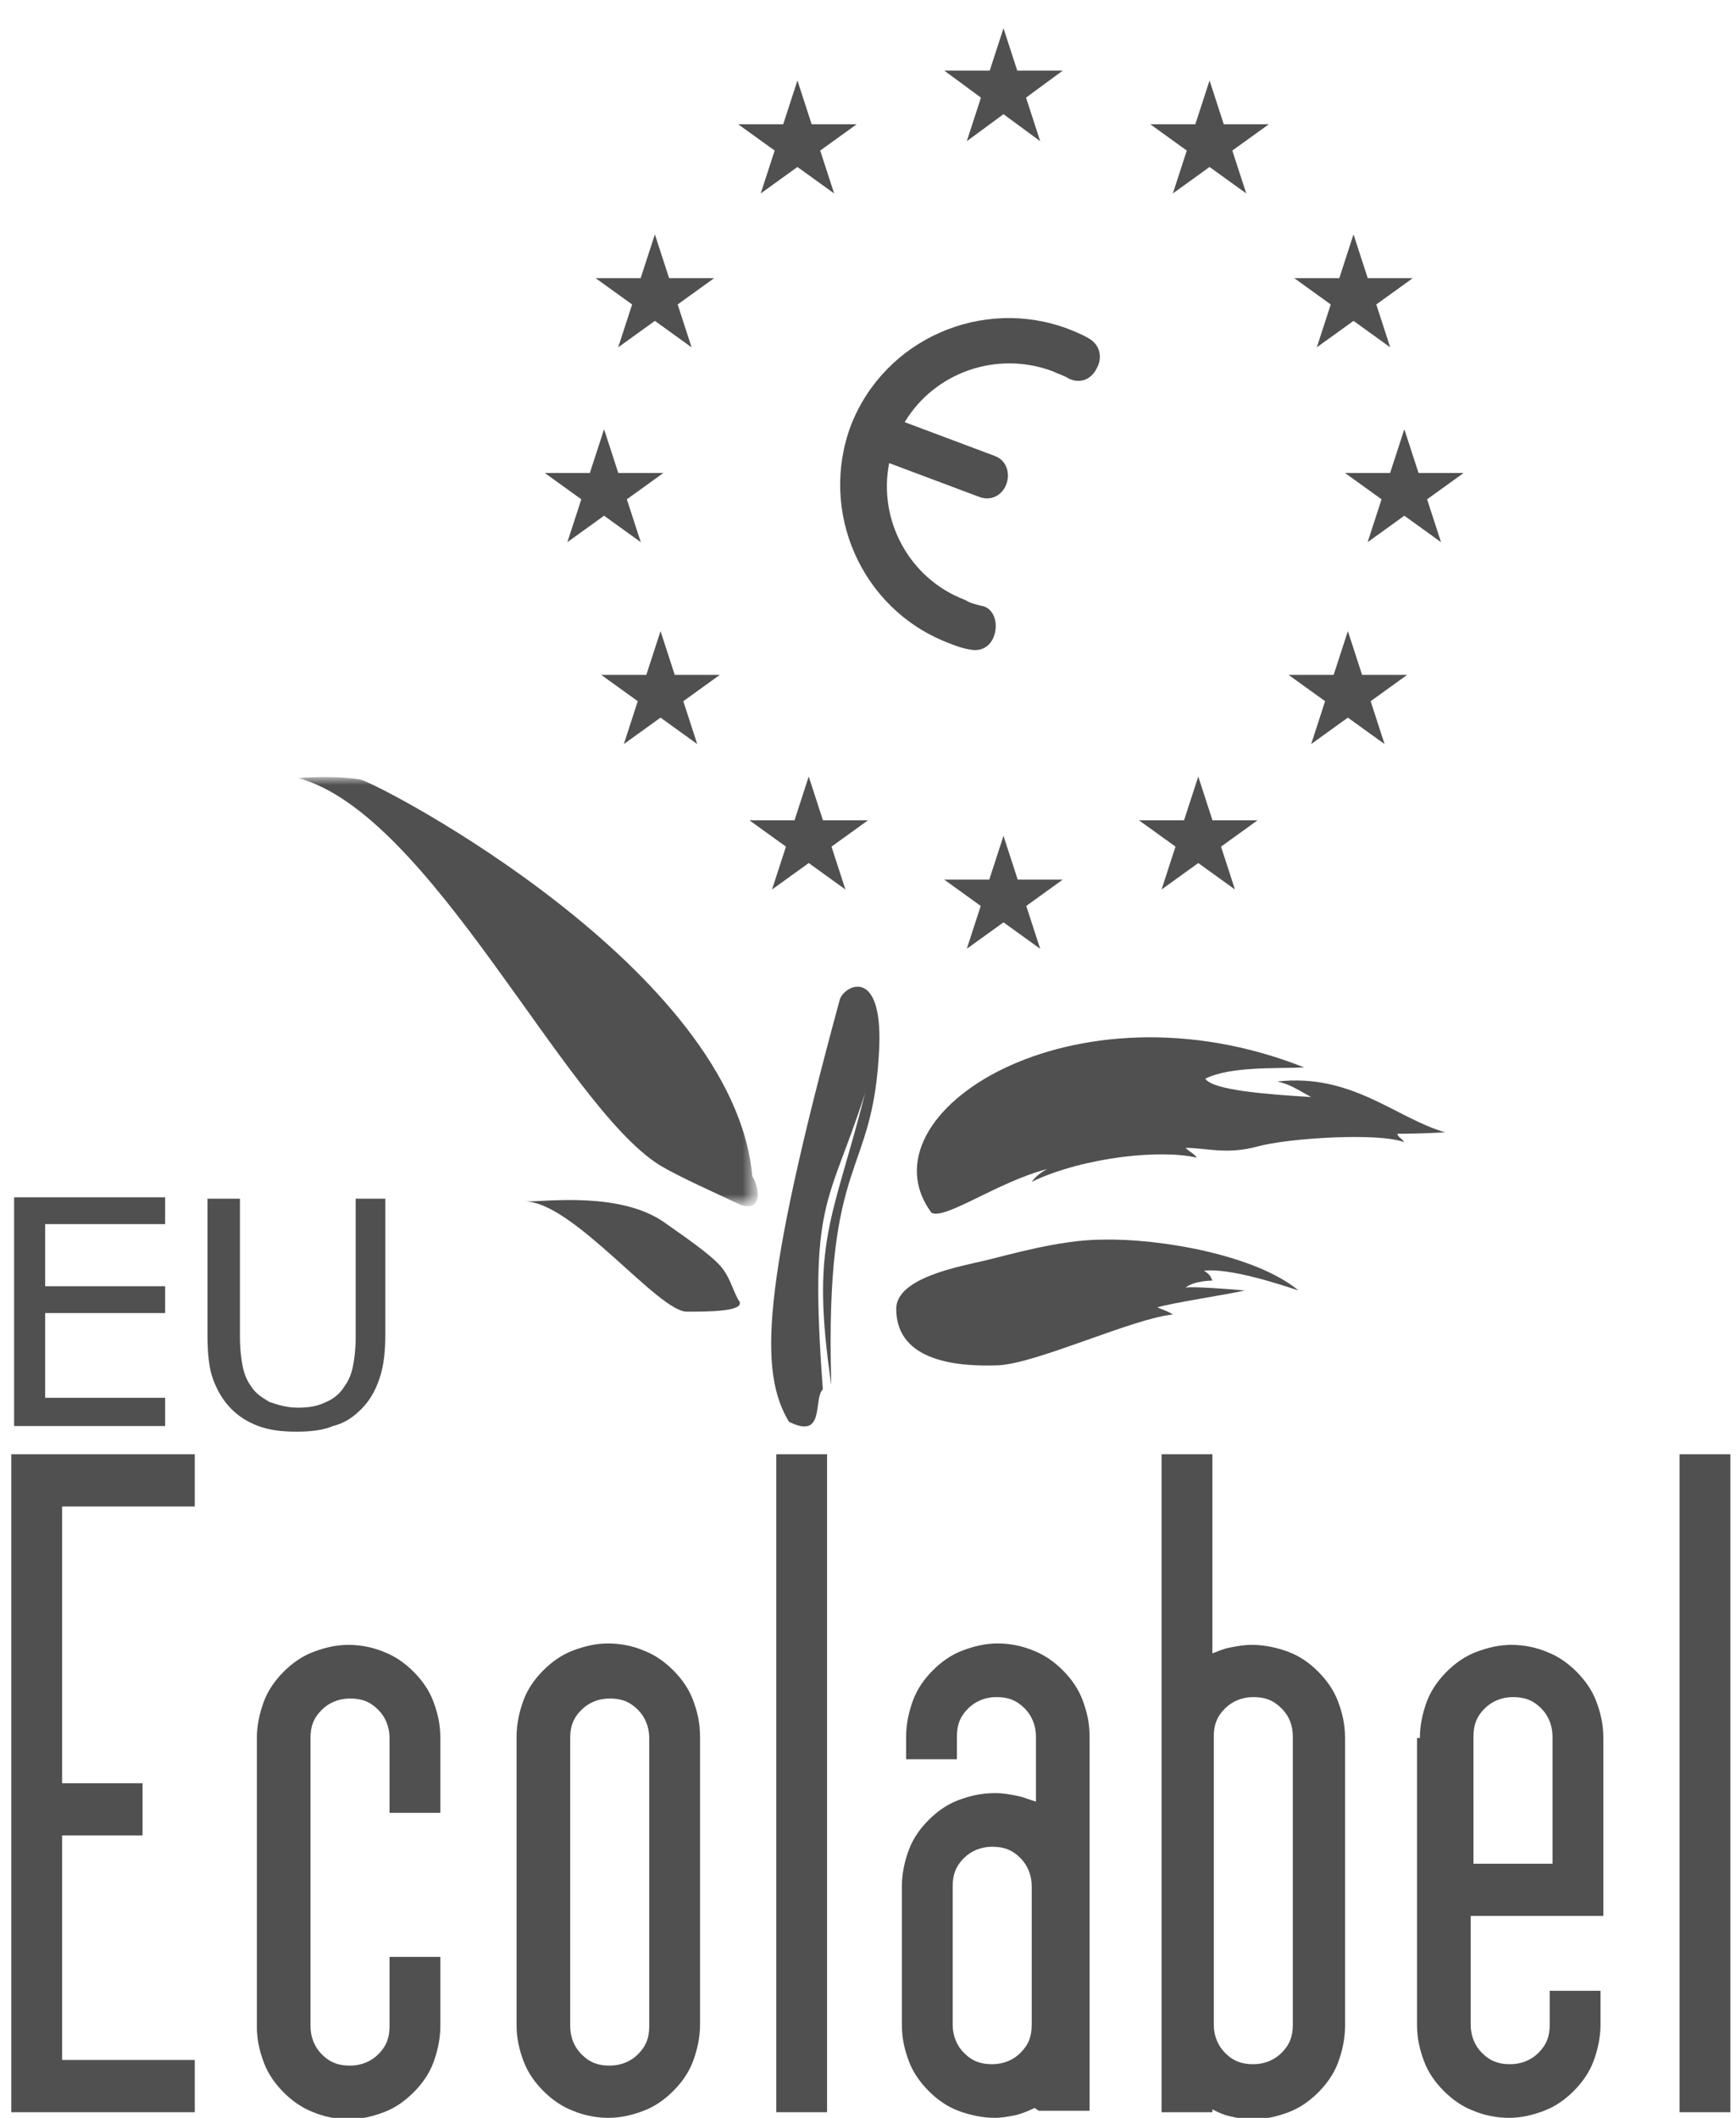 <?xml version="1.0" encoding="utf-8"?>
<!-- Generator: Adobe Illustrator 26.3.1, SVG Export Plug-In . SVG Version: 6.00 Build 0)  -->
<svg version="1.1" id="Vrstva_1" xmlns="http://www.w3.org/2000/svg" xmlns:xlink="http://www.w3.org/1999/xlink" x="0px" y="0px"
	 viewBox="0 0 123 150" style="enable-background:new 0 0 123 150;" xml:space="preserve">
<style type="text/css">
	.st0{fill:#505050;}
	.st1{fill:#FFFFFF;filter:url(#Adobe_OpacityMaskFilter);}
	.st2{mask:url(#mask0_435_1408_00000126281136814511749160000002787918119728199561_);}
</style>
<g>
	<g>
		<path class="st0" d="M77.2,24c-0.5-0.3-1-0.5-1.5-0.7c-6.1-2.3-13,0.7-15.4,6.8c-2.3,6.1,0.7,13,6.8,15.4c0.5,0.2,1,0.4,1.6,0.5
			c0.9,0.2,1.6-0.3,1.8-1.2c0.2-0.9-0.2-1.8-1-1.9c-0.4-0.1-0.8-0.2-1.1-0.4c-4-1.5-6.2-5.7-5.4-9.7l6.4,2.4
			c0.8,0.3,1.6-0.1,1.9-0.9c0.3-0.8,0-1.7-0.8-2l-6.4-2.4c2.1-3.5,6.5-5.1,10.5-3.6c0.4,0.2,0.8,0.3,1.1,0.5c0.8,0.4,1.6,0.1,2-0.7
			C78.1,25.4,78,24.5,77.2,24"/>
		<path class="st0" d="M66.9,5h8.4l-6.8,5l2.6-8l2.6,8L66.9,5z"/>
		<path class="st0" d="M81.5,8.8h8.4l-6.8,4.9l2.6-8l2.6,8L81.5,8.8z"/>
		<path class="st0" d="M91.7,19.7h8.4l-6.8,4.9l2.6-8l2.6,8L91.7,19.7z"/>
		<path class="st0" d="M60.7,8.8h-8.4l6.8,4.9l-2.6-8l-2.6,8L60.7,8.8z"/>
		<path class="st0" d="M50.6,19.7h-8.4l6.8,4.9l-2.6-8l-2.6,8L50.6,19.7z"/>
		<path class="st0" d="M95.3,33.5h8.4l-6.8,4.9l2.6-8l2.6,8L95.3,33.5z"/>
		<path class="st0" d="M91.3,47.8h8.4l-6.8,4.9l2.6-8l2.6,8L91.3,47.8z"/>
		<path class="st0" d="M51,47.8h-8.4l6.8,4.9l-2.6-8l-2.6,8L51,47.8z"/>
		<path class="st0" d="M61.5,58.1h-8.4l6.8,4.9l-2.6-8l-2.6,8L61.5,58.1z"/>
		<path class="st0" d="M47,33.5h-8.4l6.8,4.9l-2.6-8l-2.6,8L47,33.5z"/>
		<path class="st0" d="M66.9,62.3h8.4l-6.8,4.9l2.6-8l2.6,8L66.9,62.3z"/>
		<path class="st0" d="M62.3,74.1c-0.4,9.6-3.9,7.3-3.4,24c-1.5-10.2,0.1-11.6,2.4-20.7c-2.6,8.1-4,7.5-3,21
			c-0.7,0.7,0.2,3.6-2.4,2.3c-2.1-3.5-2-9.3,3.6-29.9C59.8,69.8,62.5,68.4,62.3,74.1z"/>
		<path class="st0" d="M37.2,85.1c1.6,0,6.8-0.7,9.9,1.5c2,1.4,3.7,2.6,4.2,3.4c0.5,0.7,0.7,1.6,1.1,2.2c0.3,0.7-2.3,0.7-3.7,0.7
			C46.7,93,40.6,85.1,37.2,85.1z"/>
		<defs>
			<filter id="Adobe_OpacityMaskFilter" filterUnits="userSpaceOnUse" x="21.1" y="55.1" width="32.6" height="30.4">
				<feColorMatrix  type="matrix" values="1 0 0 0 0  0 1 0 0 0  0 0 1 0 0  0 0 0 1 0"/>
			</filter>
		</defs>
		
			<mask maskUnits="userSpaceOnUse" x="21.1" y="55.1" width="32.6" height="30.4" id="mask0_435_1408_00000126281136814511749160000002787918119728199561_">
			<path class="st1" d="M53.7,55.1H21.1v30.4h32.6V55.1z"/>
		</mask>
		<g class="st2">
			<path class="st0" d="M53.3,83.3c0.7,1.2,0.5,2.6-0.9,2c-1.7-0.8-4.4-2-5.7-2.8c-6.8-4.3-16.2-24.9-25.6-27.4
				c1.7-0.1,3-0.1,4.4,0.1C27.1,55.6,52,68.7,53.3,83.3z"/>
		</g>
		<path class="st0" d="M66,85.9c-5.2-7,10-16.8,26.4-10.3c-1.9,0.1-5.2-0.1-7,0.8c0.5,0.8,4.2,1.1,7.5,1.3c-1.1-0.6-1.5-0.9-2.4-1.1
			c5.3-0.6,8.4,2.6,11.9,3.6c-1.8,0.1-3,0.1-3.4,0.1c0.1,0.3,0.2,0.2,0.5,0.6c-1.8-0.7-8.2-0.3-10.4,0.3c-2.2,0.6-3.6,0.1-5.1,0.1
			c0.3,0.3,0.6,0.4,0.8,0.7c-2.4-0.6-7.9-0.1-11.7,1.7c0.3-0.4,0.7-0.7,1.1-0.9C70.7,83.7,67,86.4,66,85.9"/>
		<path class="st0" d="M63.5,92.7c0-2.2,4.5-3,6.2-3.4c1.7-0.4,5.4-1.5,8.4-1.5c4.1-0.1,10.9,1.1,13.9,3.6c-1.5-0.5-4.9-1.6-6.7-1.4
			c0.5,0.3,0.5,0.5,0.6,0.7c0,0-1.3,0-1.9,0.5c0.5-0.1,3.1,0.1,4.2,0.2c-1.3,0.3-5.3,0.9-6.2,1.2c0.5,0.2,0.8,0.3,1.1,0.5
			c-2.9,0.3-9.7,3.5-12.4,3.6C68,96.8,63.5,96.5,63.5,92.7"/>
		<path class="st0" d="M11.7,101H1V84.8h10.7v1.9H3.2v4.4h8.5V93H3.2v6h8.5V101z"/>
		<path class="st0" d="M27.3,94.5c0,1.2-0.1,2.2-0.4,3.1c-0.3,0.9-0.7,1.6-1.3,2.2c-0.6,0.6-1.2,1-2,1.2c-0.7,0.3-1.6,0.4-2.6,0.4
			c-1,0-1.9-0.1-2.7-0.4c-0.8-0.3-1.4-0.7-1.9-1.2c-0.6-0.6-1-1.3-1.3-2.1c-0.3-0.8-0.4-1.9-0.4-3.1v-9.7H17v9.8
			c0,0.9,0.1,1.6,0.2,2.1c0.1,0.5,0.3,1,0.6,1.4c0.3,0.5,0.8,0.8,1.3,1.1c0.6,0.2,1.2,0.4,2,0.4c0.8,0,1.4-0.1,2-0.4
			c0.5-0.2,1-0.6,1.3-1.1c0.3-0.4,0.5-0.9,0.6-1.4c0.1-0.5,0.2-1.2,0.2-2v-9.9h2.1L27.3,94.5L27.3,94.5z"/>
		<path class="st0" d="M0.8,149.6V103h13v3.7H4.4v19.6h5.7v3.7H4.4v15.9h9.4v3.7H0.8z"/>
		<path class="st0" d="M27.6,128.4v-5.3c0-0.8-0.3-1.5-0.8-2c-0.6-0.6-1.2-0.8-2-0.8c-0.8,0-1.5,0.3-2,0.8c-0.6,0.6-0.8,1.2-0.8,2
			v20.4c0,0.8,0.3,1.5,0.8,2c0.6,0.6,1.2,0.8,2,0.8c0.8,0,1.5-0.3,2-0.8c0.6-0.6,0.8-1.2,0.8-2v-4.9h3.6v4.9c0,0.9-0.2,1.8-0.5,2.6
			s-0.8,1.5-1.4,2.1c-0.6,0.6-1.3,1.1-2.1,1.4c-0.8,0.3-1.6,0.5-2.5,0.5c-0.9,0-1.8-0.2-2.5-0.5c-0.8-0.3-1.5-0.8-2.1-1.4
			c-0.6-0.6-1.1-1.3-1.4-2.1c-0.3-0.8-0.5-1.6-0.5-2.6v-20.4c0-0.9,0.2-1.8,0.5-2.6c0.3-0.8,0.8-1.5,1.4-2.1
			c0.6-0.6,1.3-1.1,2.1-1.4c0.8-0.3,1.6-0.5,2.5-0.5c0.9,0,1.8,0.2,2.5,0.5c0.8,0.3,1.5,0.8,2.1,1.4c0.6,0.6,1.1,1.3,1.4,2.1
			c0.3,0.8,0.5,1.6,0.5,2.6v5.3H27.6z"/>
		<path class="st0" d="M49.6,143.4c0,0.9-0.2,1.8-0.5,2.6c-0.3,0.8-0.8,1.5-1.4,2.1c-0.6,0.6-1.3,1.1-2.1,1.4
			c-0.8,0.3-1.6,0.5-2.5,0.5c-0.9,0-1.8-0.2-2.5-0.5c-0.8-0.3-1.5-0.8-2.1-1.4c-0.6-0.6-1.1-1.3-1.4-2.1c-0.3-0.8-0.5-1.6-0.5-2.6
			v-20.4c0-0.9,0.2-1.8,0.5-2.6c0.3-0.8,0.8-1.5,1.4-2.1c0.6-0.6,1.3-1.1,2.1-1.4c0.8-0.3,1.6-0.5,2.5-0.5c0.9,0,1.8,0.2,2.5,0.5
			c0.8,0.3,1.5,0.8,2.1,1.4c0.6,0.6,1.1,1.3,1.4,2.1c0.3,0.8,0.5,1.6,0.5,2.6V143.4z M46,123.1c0-0.8-0.3-1.5-0.8-2
			c-0.6-0.6-1.2-0.8-2-0.8s-1.5,0.3-2,0.8c-0.6,0.6-0.8,1.2-0.8,2v20.4c0,0.8,0.3,1.5,0.8,2c0.6,0.6,1.2,0.8,2,0.8s1.5-0.3,2-0.8
			c0.6-0.6,0.8-1.2,0.8-2V123.1z"/>
		<path class="st0" d="M58.6,103h-3.6v46.6h3.6V103z"/>
		<path class="st0" d="M73.3,149.3c-0.4,0.2-0.9,0.4-1.3,0.5c-0.5,0.1-1,0.2-1.5,0.2c-0.9,0-1.8-0.2-2.6-0.5
			c-0.8-0.3-1.5-0.8-2.1-1.4s-1.1-1.3-1.4-2.1c-0.3-0.8-0.5-1.6-0.5-2.6v-9.8c0-0.9,0.2-1.8,0.5-2.6c0.3-0.8,0.8-1.5,1.4-2.1
			c0.6-0.6,1.3-1.1,2.1-1.4c0.8-0.3,1.6-0.5,2.6-0.5c0.6,0,1.1,0.1,1.6,0.2c0.5,0.1,0.9,0.3,1.3,0.4V123c0-0.8-0.3-1.5-0.8-2
			c-0.6-0.6-1.2-0.8-2-0.8c-0.8,0-1.5,0.3-2,0.8c-0.6,0.6-0.8,1.2-0.8,2v1.6h-3.6V123c0-0.9,0.2-1.8,0.5-2.6
			c0.3-0.8,0.8-1.5,1.4-2.1s1.3-1.1,2.1-1.4c0.8-0.3,1.6-0.5,2.5-0.5c0.9,0,1.8,0.2,2.5,0.5c0.8,0.3,1.5,0.8,2.1,1.4
			s1.1,1.3,1.4,2.1c0.3,0.8,0.5,1.6,0.5,2.6v26.5h-3.6L73.3,149.3L73.3,149.3z M67.5,143.4c0,0.8,0.3,1.5,0.8,2
			c0.6,0.6,1.2,0.8,2,0.8c0.8,0,1.5-0.3,2-0.8c0.6-0.6,0.8-1.2,0.8-2v-9.8c0-0.8-0.3-1.5-0.8-2c-0.6-0.6-1.2-0.8-2-0.8
			c-0.8,0-1.5,0.3-2,0.8c-0.6,0.6-0.8,1.2-0.8,2V143.4z"/>
		<path class="st0" d="M87.1,116.7c0.5-0.1,1-0.2,1.6-0.2c0.9,0,1.8,0.2,2.6,0.5c0.8,0.3,1.5,0.8,2.1,1.4s1.1,1.3,1.4,2.1
			c0.3,0.8,0.5,1.6,0.5,2.6v20.4c0,0.9-0.2,1.8-0.5,2.6c-0.3,0.8-0.8,1.5-1.4,2.1c-0.6,0.6-1.3,1.1-2.1,1.4
			c-0.8,0.3-1.6,0.5-2.6,0.5c-0.6,0-1.1-0.1-1.5-0.2c-0.5-0.1-0.9-0.3-1.3-0.5v0.2h-3.6V103h3.6v14.1
			C86.2,117,86.6,116.8,87.1,116.7z M90.8,121c-0.6-0.6-1.2-0.8-2-0.8c-0.8,0-1.5,0.3-2,0.8c-0.6,0.6-0.8,1.2-0.8,2v20.4
			c0,0.8,0.3,1.5,0.8,2c0.6,0.6,1.2,0.8,2,0.8c0.8,0,1.5-0.3,2-0.8c0.6-0.6,0.8-1.2,0.8-2V123C91.6,122.3,91.4,121.6,90.8,121z"/>
		<path class="st0" d="M100.6,123.1c0-0.9,0.2-1.8,0.5-2.6c0.3-0.8,0.8-1.5,1.4-2.1c0.6-0.6,1.3-1.1,2.1-1.4
			c0.8-0.3,1.6-0.5,2.5-0.5c0.9,0,1.8,0.2,2.5,0.5c0.8,0.3,1.5,0.8,2.1,1.4c0.6,0.6,1.1,1.3,1.4,2.1c0.3,0.8,0.5,1.6,0.5,2.6v12.6
			h-9.4v7.7c0,0.8,0.3,1.5,0.8,2c0.6,0.6,1.2,0.8,2,0.8c0.8,0,1.5-0.3,2-0.8c0.6-0.6,0.8-1.2,0.8-2V141h3.6v2.4
			c0,0.9-0.2,1.8-0.5,2.6c-0.3,0.8-0.8,1.5-1.4,2.1c-0.6,0.6-1.3,1.1-2.1,1.4c-0.8,0.3-1.6,0.5-2.5,0.5c-0.9,0-1.8-0.2-2.5-0.5
			c-0.8-0.3-1.5-0.8-2.1-1.4c-0.6-0.6-1.1-1.3-1.4-2.1c-0.3-0.8-0.5-1.6-0.5-2.6V123.1z M104.2,132h5.8V123c0-0.8-0.3-1.5-0.8-2
			c-0.6-0.6-1.2-0.8-2-0.8c-0.8,0-1.5,0.3-2,0.8c-0.6,0.6-0.8,1.2-0.8,2V132z"/>
		<path class="st0" d="M122.6,103h-3.6v46.6h3.6V103z"/>
		<path class="st0" d="M80.7,58.1h8.4l-6.8,4.9l2.6-8l2.6,8L80.7,58.1z"/>
	</g>
</g>
</svg>
